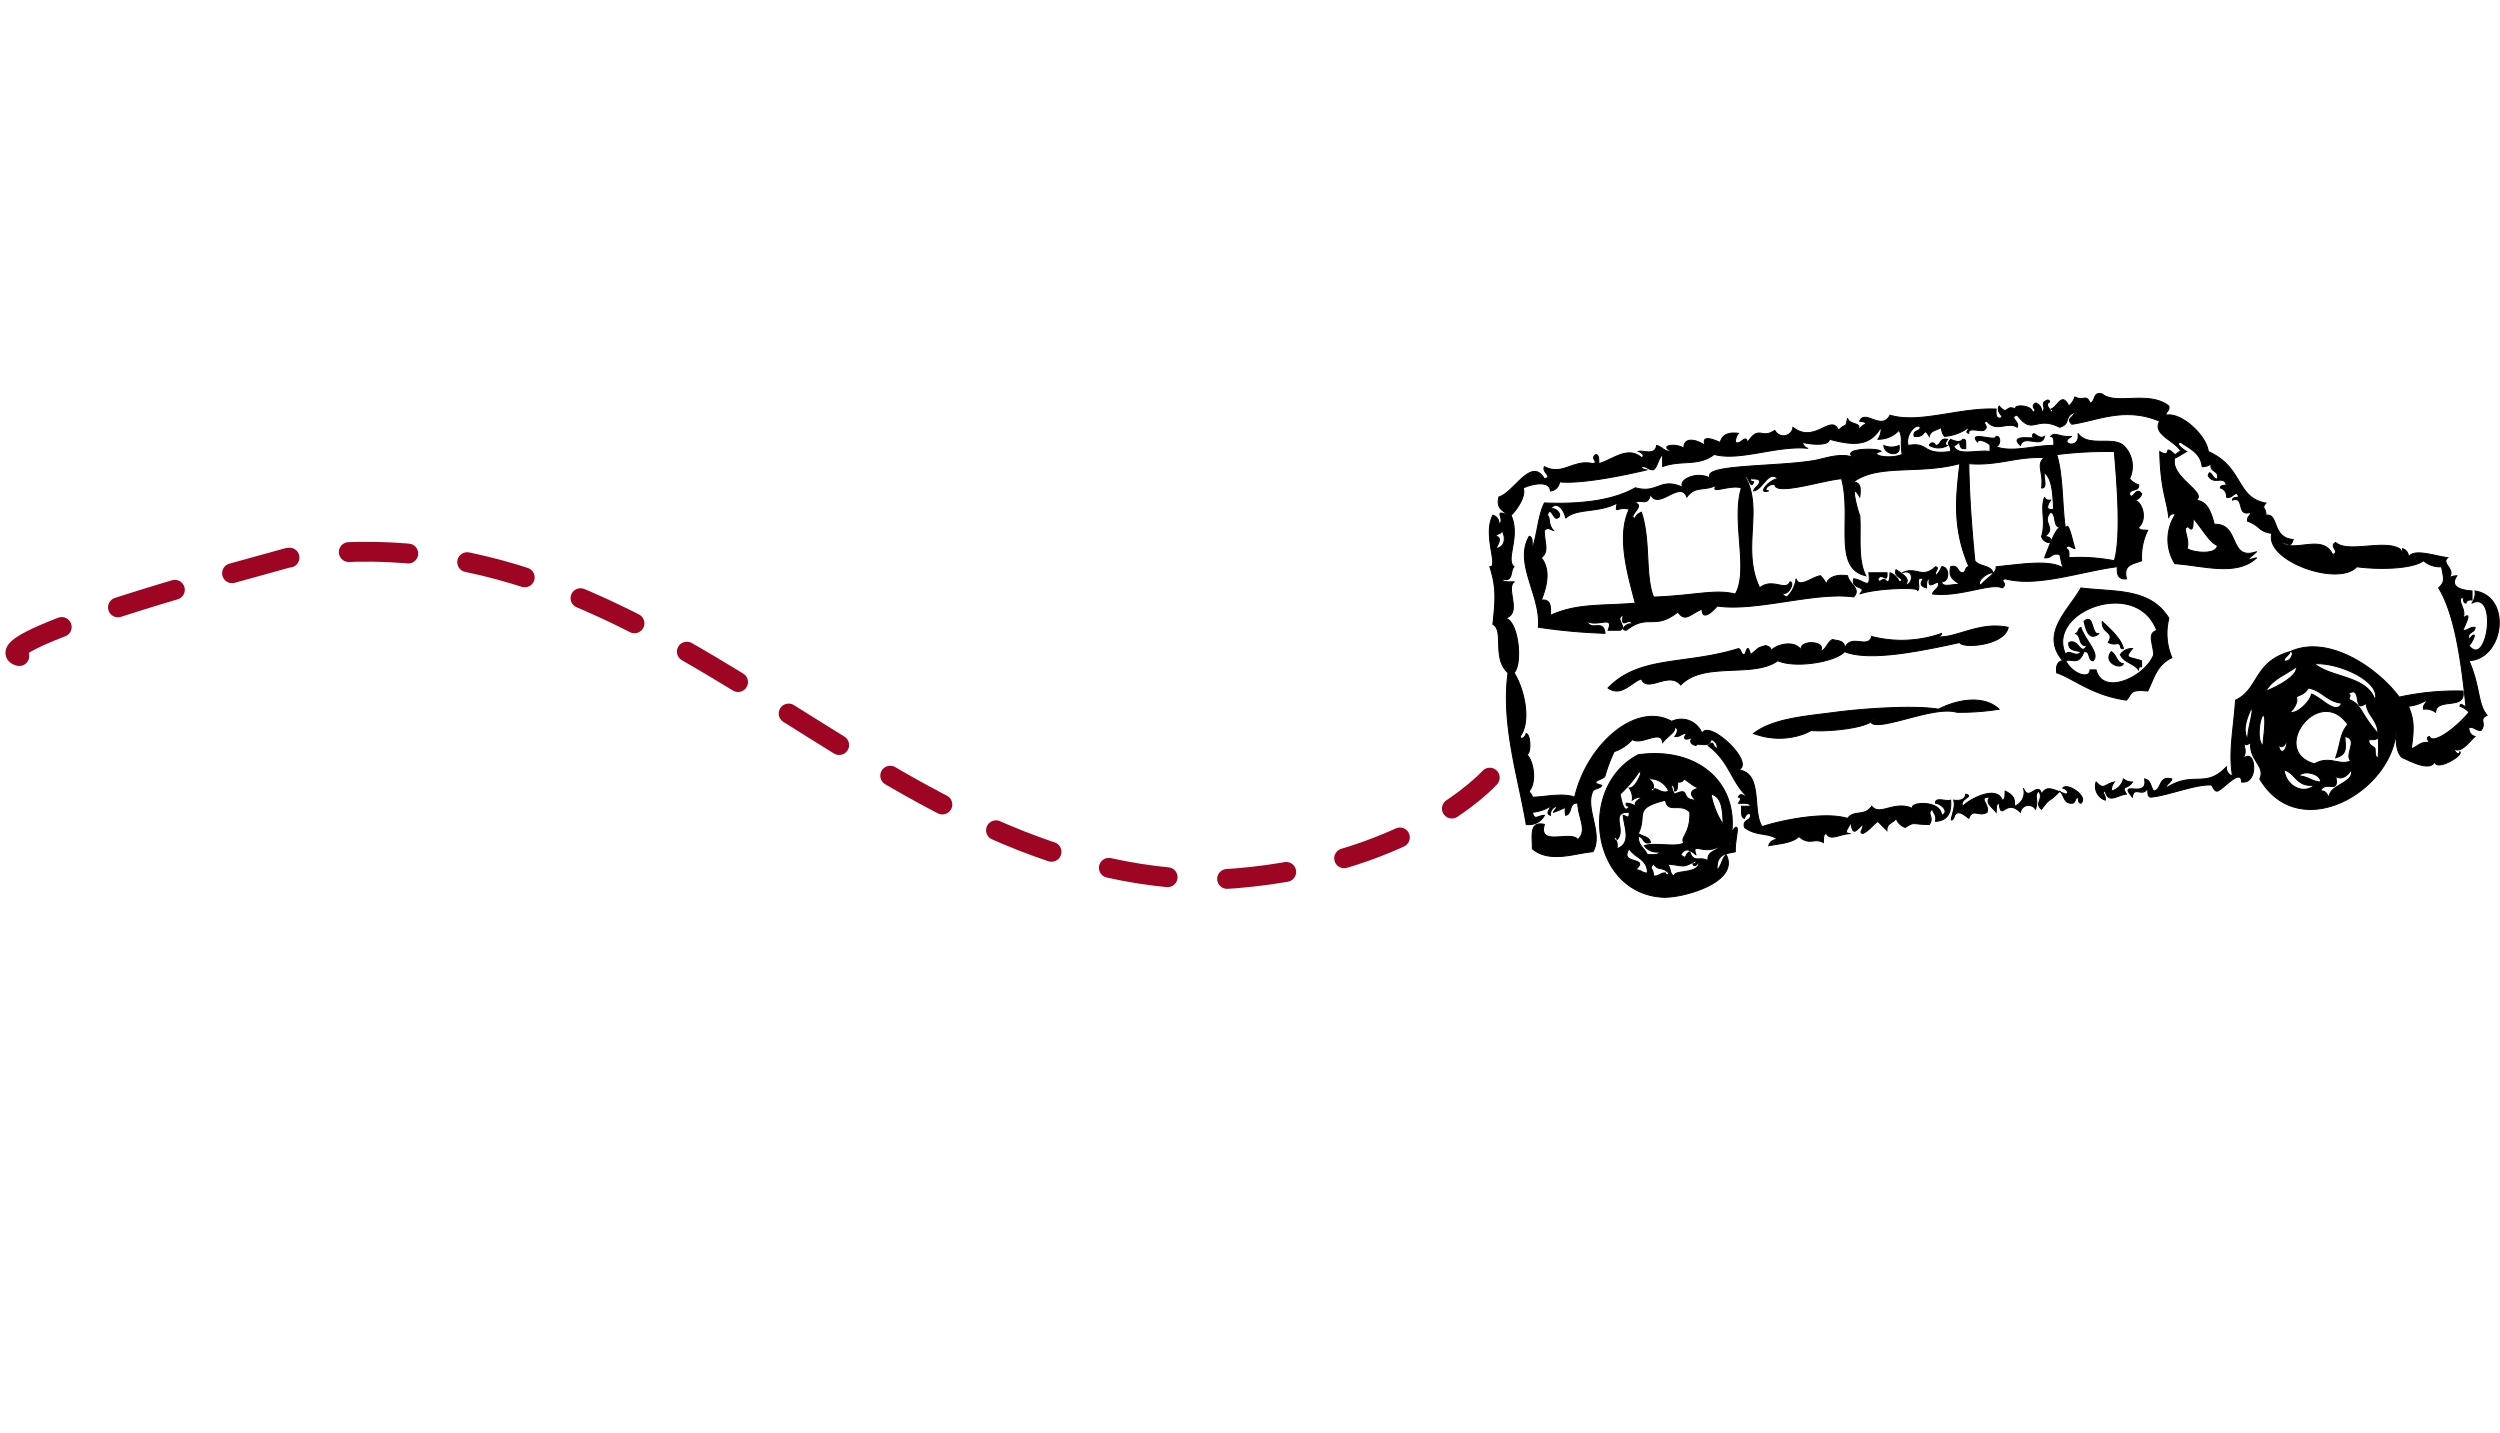 <svg height="144.414" viewBox="0 0 251.981 144.414" width="251.981" xmlns="http://www.w3.org/2000/svg"><path d="m17.437-61s-4.35-3.976 28.048 6.427c35.222 15.8 31.181 59.228 60.965 78.243 16.589 9.574 28.542 6.3 28.542 6.3" fill="none" stroke="#9d0523" stroke-dasharray="6 6" stroke-linecap="round" stroke-width="2" transform="matrix(.839 -.545 .545 .839 20.565 126.806)"/><g fill-rule="evenodd" stroke="#000" stroke-width=".1" transform="translate(-277.442 612.419)"><path d="m477.6-566.166a1.9 1.9 0 0 0 1.529 0c.271 1.266-1.523.931-1.529 0z" transform="translate(-10.278 -1.353)"/><path d="m502.983-543.915c1.06-.9.7 1.528 1.53 1.223-1.154.992-1.413-.821-1.53-1.223z" transform="translate(-15.489 -5.881)"/><path d="m509.737-539.179v.61c-.261-.056-.29.118-.306.307-.478-.642-1.493-.749-1.834-1.529a1.345 1.345 0 0 1 1.224-.61c-.854 1.017-.421.795.916 1.222z" transform="translate(-16.437 -6.644)"/><path d="m507.568-522.338c-.937.092-1.822 1.02-2.138-.306-.454.134.119.389 0 .916a1.462 1.462 0 0 1 -.918-1.833c.828.86.761.242 1.833 0a1.445 1.445 0 0 0 -.305.917 1.674 1.674 0 0 0 1.221-1.222 1.44 1.44 0 0 0 .919.305c-.547.815-1.194.29-.612 1.223z" transform="translate(-15.796 -10.039)"/><path d="m483.827-572.1c.346.059.17.306 0 .306-.087.494.289.526.306.916.348-.06.169-.307 0-.307.751-.2 1.093-1.815 1.833-.307a2.148 2.148 0 0 0 .612-.916c.895.456 1.133-.345 1.527.614.59-.124.241-1.187 1.222-.917 1.324 1.15 4.722-.375 6.724 1.22.084.494-.289.527-.305.919 1.554-.325 4.087 2.038 4.277 3.666 3.586 1.594 2.761 4.655 5.806 5.195-.507.608.028.388 0 1.223 1.309-.246.574 2.293 2.75 2.445-.265.887-.458.343-1.221.3 1.4 1.062 4.2-.928 5.193 1.222.856-.3-.443-.815.306-1.222 1.233 1.1 4.778-.3 6.418.613.385.214.582 1.724.3 0a.844.844 0 0 1 .612.916c.441-1.012 2.784-.12 3.972 0-.752.624 1.02 1.248 0 2.138a1.456 1.456 0 0 1 .919-.307c-.906 1.315.915 1.477 1.527 1.529v.916c-.354-.051-.545.069-.611.307-.3-.01-.236-.374-.305-.613-.757.3.422 1.176 0 2.14 1.051-.854.178.7 0 1.223.547.038.645-.372 1.221-.305 0 .606-.833.388-.61 1.223.854-1.08.544.03 0 .611 1.812 2.387 2.951-5.569.3-4.279a1.714 1.714 0 0 0 .305-1.223c3.752.6 2.9 6.863-.61 7.029 1.167 2.641.859 4.391 1.832 5.5-.909.437-.02.77-.61 1.526-.548.042-.644-.372-1.221-.3a.833.833 0 0 0 .61.916c-.586.512-1.434 1.772-2.138 1.222.109.352.538.774.612.307.423.443-3.057 2.37-2.445.609-.122 1.8-2.884.144-3.362 0-.66-.561-.643-1.8-.61-3.054-.013 6.169-9.672 12.043-13.752 5.194.613-1.313-1.1-1.883-.915-3.669-.273.191-.548.369-.611 0-.184.509.4.822-.308 1.836 1.357-1.812 1.891 2.386 0 2.138-.032-1.463-1.867.768-2.442.917-.319.08-.5-.6-.612-.61-1.6-.1-4.4 1.08-6.111 1.222-.359-.05-.26-.558-.307-.918-.48 1.016-1.4-.3-1.527.918-1.59-1.829 1.63.242 1.221-1.834.63.086.612.818.919 1.222.868-.153.439-1.6 1.833-1.222-.109.4-.537.482-.61.916 2.858-1.806 3.934.134 6.111-2.139a.835.835 0 0 0 .61.916c-.42-2.356.121-4.825.305-7.639 2.348-1.065 1.826-3.873 5.5-4.887-.107.4-.538.479-.61.916.629.268 1.157-1.008.61-.916 3.9-1.782 8.869 1.71 11 4.581a26.661 26.661 0 0 1 6.417-.61c.362 1.99-2.665.593-2.75 2.139a1.727 1.727 0 0 0 -1.221-.308c-.087-.493.288-.525.305-.915a4.214 4.214 0 0 1 -1.834.614c.65 1.448.541 2.456.305 4.277.639-.176.873-.758 1.834-.613-.187-.269-.37-.544 0-.609.309.9 2.765-.935 3.973-2.445a2.124 2.124 0 0 0 -.917-.609c.135-.447.269.029.61 0-.42-3.969-1.03-9.121-2.75-11.921.734-.7.466-.984.305-2.138a2.506 2.506 0 0 1 -1.833-.609c-1.071.829-4.442.921-6.723.609-1.873 2.06-9.344-.628-8.556-3.362-1.454-.229-1.089-.73-2.445-1.222-.087-.494.288-.527.307-.915-1.485.538-.553-1.643-1.836-1.222.009-.3.374-.239.613-.308-.2-.912-.653.295-1.223 0a.836.836 0 0 0 -.61-.915c.008-.3.374-.239.61-.307-.307-1.014-1.233.083-1.834-.916.172-.884.478.47.919.306.227-.94-.839-.586-.612-1.528a1.44 1.44 0 0 1 -.918.305c-.143-1.383-1.242-1.814-2.139-2.444-.837 0 .605.987.612.917.009-.091-1.287.817-1.223.612-.593 1.922 3.337 3.539 2.14 4.279.889.157 1.368.626 1.833 2.444 2.661-.117 1.4 3.78 4.277 2.748-.564.563-1.488 1.055 0 .614-2 1.941-5.518.77-8.25.609a4.6 4.6 0 0 1 0-4.887c.117-.289-.65-.137-.61.3-.158-1.744-.835-2.781-.916-6.722 1.326.791.25-.908 1.527.305.249-.056.305-.305.611-.305-.494-1.042-2.95-1.723-2.138-3.056-3.565-1.5-6.308-.044-8.861.308-.614-.625.132-.6.305-1.223-1.184.511-.337 1.154-1.529 1.528-2.478-1.24-2.659.911-4.279-1.222-.914.2.294.651 0 1.222-.956-.629-2.142.569-3.054-.613-.691.172.37.477-.305.916-.444.167-1.58-.357-1.529.306-.443-.136.032-.267 0-.609a4.6 4.6 0 0 1 -2.445.917 1.439 1.439 0 0 1 -.3-.917c-.407.307-1.137.289-1.222.917-.712-1.11-.23.184-1.53 0-.167-.679.585-.436.611-.917-.319-.5-1.546.672-1.221 1.832 2.18-.386 1.28 1 4.279.611.028-.834-.509-.614 0-1.223.54.214.946.339 1.222 0 .26-.054.288.122.306.306v.613c-.521.113-.576-.238-.611-.613-.246.059-.305.306-.61.306.281 1.143 2.453.4 3.667.611v-.611c-.086-.28-1.354-.812-1.222-.306-1.153-1.276 1.915.006 1.832-.609.594-.122.447 1.393-.3.915 1.686.863 4.213-.06 6.111 0 .025-.434.05-.865-.305-.915.446-.518.81.113 2.14 0-1.511.723.906 1.431.609-.308.986 1.441 3.484.274 4.584 1.223a2.893 2.893 0 0 1 .612 3.361 2.146 2.146 0 0 0 .917.61c.094.706-.883.341-.917.919.277.833.683-.931 1.223 0a.846.846 0 0 1 -.916.61c.92-.1 1.584 1.9.61 2.75.049.357.556.257.916.3a6.059 6.059 0 0 0 -.61 3.059c-.76.359-1.917.321-1.528 1.832-.806.093-1-.423-.917-1.223-3.743.485-8.068 2.091-11.306 1.223-.691.172.37.476-.307.915-1.091-.556-4.232.958-7.026.613.107-.4.536-.482.61-.919.091-.816-1.186.815-.916-.61-.358.05-.257.556-.307.915-.635-.169-.646-.475-.3-.915-.962-.322-.169.872-.612 1.222.522-.412-4.087-.3-5.806.307.89-.862-.913-.381-.611-1.529.985.069 1.775 1.306 1.529-.609h1.833c.053 1.209-.469-.1-.916.609.172.69.475-.371.916.306.358-.05.258-.558.305-.915a1.538 1.538 0 0 1 .918.915c.9-.268-.708-.457-.306-1.222.515.377 1.561.889.916 1.527.787.047.989-1.705-.3-1.22 1.448-.685 1.994.683 3.362-.613.454.135-.122.393 0 .916a2.189 2.189 0 0 0 .611-.916c.822-.009.822 1.539 0 1.529.037.676 1.3.128 1.833.3-.442-.476-1.23-.6-.917-1.833.834-.223.614.607 1.222.613.331-.078.207-.611.611-.613-1.675-3.854-1.317-7.016-.916-10.39-4.016 1.127-8.218 0-10.7 1.834.406.141.81.144.611 1.527-1.213-2.068.031 2.214 0 1.835.153 1.794-.245 4.489.612 6.11-3.381-.734-1.38-5.844-2.444-9.778-1.838.143-6.632 1.723-6.724.61-.5-.22-1.329.61-.612.612-1.259.405.044-1.144.917-1.222-.954-.934-1.515 1.119-2.444 1.222.107-.4.536-.482.61-.916-.05-.359-.557-.258-.917-.306-.057.258.119.289.307.306-.307.944-.5-.663-.919-.612 1.994 3.28-.38 7.353 1.529 11.306 1.31-1.064 2.618.417 3.056-.61.582.087-.414 1.8-.917.916.135.271.269.548.612.61a3.026 3.026 0 0 0 .915-1.832c.328.987 1.512-.13 2.445-.307a2.168 2.168 0 0 1 .611.917c.011-.478.633-1.14 2.14-.917.118.837 1.411 1.3.61 2.138-3.907-.544-9.817 1.5-13.751.92-.238.276-1.519 1.7-1.528.3-1.3.571-1.678 1.338-2.444.306-2.419 1.889-2.96.086-5.195 1.833-.718 0 .112-.834.611-.611-.273-.842-1.241.711-.918-.916-.931.372.449 1.167-.305 1.527h-1.221c.64-1.6-1.074-.266-2.14-.917.478 1.092 1.646-.282 1.833 1.223a56.643 56.643 0 0 1 -6.724-.611c.295-3.146-2.509-6.474-.916-9.166.415.094.254.764.306 1.222.507-1.428.578-3.293 1.222-4.585 3.888.161 7-.3 9.167-1.527 2.32.651 2.453-1.143 4.889 0-.82-.628 1.206-1.836 2.75-.917-1.414-1.47 6.518-1.163 10.391-1.833 1.086-.189 2.647-.826 3.972-.306-1.4-.919 2.535-1 2.75-.612-1.376.355.9.849 2.14.305-.221-1.377.1-1.525-.306-2.445a2.817 2.817 0 0 1 -2.139.917 1.714 1.714 0 0 0 .305-1.221c-1.139 2.118-3.127 1.767-5.2 1.221.012.669-1.755.559-2.749.306.135.273.266.547.612.613-3.088-.331-6.9 1.322-9.476.609-1.579 1.232-3.217.522-5.192 1.222v-1.204c-.443.376-.465 1.167-.919 1.529-.548.038-.644-.374-1.221-.307-.015.2.4.355.61.307-3 .709-6.764 1.419-8.862 1.222a1.009 1.009 0 0 1 -.915.916c-.045-.966-1.488-.841-2.751-.305.364.88-.836 2.441-1.222 2.75.981 2.188-.6 4.437.305 5.194-.429.387-.017 1.613-1.222 1.223.095.414.764.254 1.222.306-.869.685.869 3.219-.917 3.666 1.317.088 1.834 4.518.917 5.5.992 1.53 1.777 4.84.612 6.418.107.428.537.025.61-.307.566.129.516 3-.305 1.836.973.354 1.487 2.924.61 3.971.059.247.307.3.306.612 1.2 0 3.055-.473 4.279 0 1.187-5.22 6.117-9.677 9.779-7.642a2.225 2.225 0 0 1 3.055 1.222c.638-1.528 5.455 3 3.667 3.668 2.765.333 1.1 4.89 2.751 6.113-.009-.3-.374-.238-.611-.305 1.292-.5 6.291-1.709 8.862-.917.674-.895 1.635-.14 2.445-1.223.844 1.066 2.336-.721 4.276.3-1.008-.66 2.674-1.1 2.752.614.923-.373-.163-1.22-.611-1.223-.052-.663 1.082-.141 1.527-.306.121 1.345-.376 2.069-1.527 2.138.13-.637-.211-.809-.305-1.223-.656.461.217.75-.306 1.53-1.734.029-1.41-.348-2.446.307a1.552 1.552 0 0 1 -.916-.917c-.233.478-.97.455-.917 1.222q-.468-.451-.916-.919c-.541.375-.885.95-1.527 1.223-.454-.133.121-.391 0-.916-.74.672-.989 1.255-1.223-.307.021.511-.956 1.237 0 1.223-1.221.086-2.031.769-2.445 0-.358.05-.258.559-.306.915-.857-.517-1.418.333-2.444-.609-.683.582-1.455.668-3.055.915a.842.842 0 0 1 .917-.609c-.855-.729-2.178-.306-3.362-1.222-.222-.837.608-.616.612-1.223-.107-.428-.537-.028-.612.306-.415-.094-.253-.768-.306-1.223h.918c-.095-.416-.766-.254-1.223-.306.189-.274.37-.548 0-.61.226-.544.556-.044.918 0-1.743-1.683-1.759-3.507-3.973-5.2.7-.607.34.078.917.307a.833.833 0 0 0 -.612-.916c-.207.976-1.387.2-1.527.61-.636-.169-.648-.475-.305-.915-.488.395-1.23.4-.612-.307-.548-.038-.645.377-1.222.307.212-.247.474-.837 0-.916.058.544-.683.827-1.221 1.525-.145-1.386-2.106.322-3.057-.3a4.348 4.348 0 0 1 -1.833 1.223 15.766 15.766 0 0 0 -.917 2.442c-.089.271-.884.435-.917.612-.042.244.6.334.612.307-.106.37-.777.331-.918.61-.85 1.683 1.079 4.313 0 6.113-1.681.125-4.414 1.2-6.111-.307.037-1.186-.37-2.817 1.222-2.445-.674 2.305 2.7.559 3.363 1.529 1.022-.888.04-2.2 0-3.668-.932-.116-.521 1.109-1.224 1.223-.205-1.081.458-.869-1.221-.306.058-.247.306-.305.305-.611a.843.843 0 0 0 -.61.917c-.545-.223-.045-.555 0-.917a4.2 4.2 0 0 1 -1.835.611c.266.889.457.345 1.222.306a1.746 1.746 0 0 1 -1.833.916c-.787-4.715-2.545-10.084-1.834-15.279-1.643-1.481-.36-4.265-1.527-4.89.281-2.6.347-3.747-.307-5.807.925.075-.739-3.207.307-5.194a.844.844 0 0 1 .611.917c.722-.462-.7-1.61.915-.917-.44-.475-1.229-.6-.915-1.835 1.494-.421 3.268-4.117 4.583-1.833.916-.2-.292-.654 0-1.223 1.84.964 2.918-.775 4.889-.305.691-.169-.37-.477.306-.917.358.05.258.556.305.917 1.372-.39 2.9-1.818 4.28-.61.427-.106.026-.538-.306-.612.388-.185 1.694.493 1.833-.611.581.131.767.658 1.528.611-1.464-.7.7-.837 1.221-.3-.052-1.184 1.235-.954 2.14-.307-.256-.72.027-.966 1.527-.306.1-.387.394-1.116 1.833-.917a1.446 1.446 0 0 0 -.305.917c.569.292 1.022-.914 1.223 0 1.186-1.832 1.368-.255 2.75-1.223a.967.967 0 0 0 1.833-.3c2.2 1.737 3.86-1.453 4.584.3.831-.851.663-.048.916-1.222.133.711 1.722.445.915 1.222.4-.106.48-.537.918-.609-.009-.3-.373-.238-.612-.308.512-1.256 2.237 1.038 3.055-.609 2.94.9 7.046-.788 10.7-.613-.025.434-.05.865.306.916.788-.072-.419-.524 0-1.223 1.077 1.2.47-.589 2.139.613-1.561-.782 1.113-.889 1.223 0 .69-.172-.372-.477.3-.916a.841.841 0 0 1 .612.916c.656-.456-.338-.862.608-1.22zm.916 5.5c.685 2.148.528 5.518.918 7.639.187-1.436.727 1.315.917 1.836-.362-.045-.695-.544-.917 0 .355.051.331.482.305.916a18.231 18.231 0 0 1 4.583.307c.727-2.392.242-8.163 0-11a39.845 39.845 0 0 0 -5.806.302zm-1.222 4.278c.067.238.257.358.612.308-.187.284-.712 1.126.305.915-.079-1.045-.064-3.011-.917-3.665-.166.443.358 1.58-.305 1.527.232-1.571-.612-2.4.305-3.056-2.885-.134-4.652.848-7.639.61.058 3.245.257 6.127.611 9.781.4.618 1.619.42 1.834 1.222-.695-.057-1.782 1.032-1.223 1.22.6-.735 1.638-1.212 1.527-1.833 2.827-.288 5.771-.791 7.03.307-.456-.259-.444-.985-.612-1.529-.864-.252-.791.432-1.528.307.612-1.551 1.063-2.752 1.528-3.056-.714-.1-.3-1.335-.916-1.527-.992 1.043.682 1.582-.612 2.445.373.032.723.091.612.609a.845.845 0 0 1 -.917-.609c.474-1.57-.165-2.697.305-3.979zm-41.254 2.139c.065-.343.339-.473.613-.61.948 2.819.359 6.309 1.221 8.554 4.1-.14 6.241-.834 8.251-.3 1.378-2.377-.408-7.409.61-10.7-1.113-.4-3.42.779-2.444-.307-1.307.69-2.161.027-3.055 1.222-.7-1.772-2.938 1.463-3.667-.3-.242 1.386-1.109.371-1.528.915 1.076.238-.926 1.433-.001 1.523zm-7.028 0c-.029-.61-.848-1.964-1.527-.916.629-.268 1.372.794.61.916-.314.036-.619-1.318-.915-.3.323.223.034.92.61 1.527-.437-.119-.515-.366-.918 0 .006 1.285.519 2.121-.305 2.752.853 1.105.691 2.552 0 4.277.954-.139.977.654.918 1.529 2.7-1.22 5.068-.94 8.555-1.222-.729-2.788-1.92-6.728-.611-9.474-1.28-.319-1.422.628-1.222-.611-1.954 1.025-4.057.471-5.195 1.519zm-7.028 1.836c.759.044.089 1.035 0 1.222 1.12-.187.92-1.357.611-1.836-.003.402-.535.277-.611.611zm88.619 16.5c.672-1.826-3.592-3.823-6.112-3.667 1.797 1.459 5.318 1.196 6.112 3.663zm-11-.916c1.19-.446 3.284-1.593 3.056-2.445-1.035.796-2.415 1.248-3.058 2.441zm2.445 2.139c.723.207 2.086-1.19 2.139-1.832.946.254 2.474 2.209 3.056.915-1.481-.149-1.976-1.283-3.362-1.53-.458.726-.914.679-1.223.916.215.423-.142 1.055-.612 1.527zm5.807-1.832c.571.07-.173.5.3.609 1.108.506 1 1.4 2.751 3.361-.046-1.38-1.07-1.781-1.221-3.054-1.412 1.17-.274-1.991-1.832-.92zm-10.082 4.579c-.049-1.194.73-3.126.307-3.059-.483 1.136-.833 2.136-.307 3.059zm6.723 2.443c1.562-.881 2.511.25 3.666-.3-.7-.6.849-2.234-.61-2.444.08 1.092.283 1.8-.918 2.138.564-1.666.4-2.367 1.223-3.361-2.909-4.119-7.971 2.676-3.365 3.967zm-5.2-1.833c.088-1.077.386-3.091 0-3.055-.372.461-.6 2.633 0 3.055zm2.14-1.529c.828 1.422-.691 2.347-.611.919.061 2.445 1.505.619.611-.923zm9.167 1.836c.048.36-.053.865.305.915a11.112 11.112 0 0 0 0-2.138c-.052.357-.483.33-.917.306-.091.602.413.604.612.917zm-9.167 2.138c.2 1.746 2.082 2.507 3.055 1.529-1.788.259-1.88-1.178-3.055-1.529zm5.194.61c.431 2-1.031.33-1.528 1.529.6-.093.607.413.919.612-.2-1.2 2.676-1.479 2.137-2.751-.241.604-1.069 1.098-1.528.61zm-1.528.612c.1-.832-1.776-1.246-2.138-.612.865.054 1.272.561 2.138.612zm-13.445-25.669c-.5.043.319 1.275 0 2.14.548.4 2.951.691 3.057-.307-.789-.295-1.546-1.731-2.446-2.751.052 2.134-.607.403-.611.919z"/><path d="m485.206-566.334a1.822 1.822 0 0 1 -1.833 0 .309.309 0 0 1 .611 0c.607 0 .387-.832 1.222-.612-.188.274-.371.546 0 .612z" transform="translate(-11.463 -1.186)"/><path d="m497.081-522.443c-1.084 1.207-.879.5-1.833 1.832-.772-.577.282-1.07-.3-1.832-.523.528.048.8-.308 1.832a.832.832 0 0 0 -1.527.308c-1.492-1.479-1.929 1-2.139-.917-.358.052-.257.557-.306.917-.35-.494-1.2-.967-.61-1.527-1.35-.044.029.748-.306 1.527-.831.513-1.432-.486-1.834.612-.459-.354-1.287-1.074-1.527 0-.677.717.3-1.017 0-1.835.7.087 1.147-.074 1.221-.61.9.265-.709.458-.306 1.222.637-.707 3.448-2.186 3.972-.612.358-.048.258-.556.307-.916.535.279 1.06.568.917 1.528a1.463 1.463 0 0 0 .916-1.834c.524 1.492 1.471-.8 1.833.612.511-.945 1.127-.461 2.445 0 .426-.11.025-.537-.307-.612.445-.59 2.61.846 1.834 1.528-.3-.009-.236-.374-.307-.61-.332.074-.205.606-.609.61-.865.046-.77-.863-1.226-1.223z" transform="translate(-12.032 -10.24)"/><path d="m496.047-567.389c.073-.788.524.419 1.221 0-.288 1.3-2.057-.281-2.444.915-1.39-1.332 2.201-.45 1.223-.915z" transform="translate(-13.748 -1.046)"/><path d="m499.453-539.536c-.085-.7.075-1.151.611-1.222-2.316-2.724.529-5.034 1.834-7.336 3.419.429 6.976-.031 8.862 3.056a6.217 6.217 0 0 0 .305 3.974c-1.609.749-1.85 2.269-2.445 3.361-1.867-.193-1.518.238-2.138.916-3.487-.482-5.434-2.246-7.029-2.749zm9.78-1.834c-.1-1.249-.652-2.119.3-2.444-2.026-5.42-11.272-1.89-9.166 2.444.253-.673 1.07.42 1.527-.3-.584-.13-1.314-.114-1.222-.919 1.014-.47 1.153 1.445 1.833.307-.931.115-.518-1.11-1.221-1.223.4 0 .278-.536.61-.611.4 1.283 1.981 2.666 1.223 3.361-.578-.035-.214-1.011-.918-.915-.537 1.437-1.213.672-1.832.915.609 1.291 2.421 1.943 2.444.917h.611c.693 2.701 4.958.697 5.811-1.532z" transform="translate(-14.71 -5.064)"/><path d="m505.289-543.863c.166.255 1.9 1.559 2.138 2.751-.257.056-.287-.118-.305-.305-.265-.463-.456.083-1.221-.307.691-1.176-.687-.821-.612-2.139z" transform="translate(-15.962 -5.933)"/><path d="m476.226-542.518c-.009.3-.375.238-.611.305 1.879.346 4.33-1.58 7.333-.916-.386 1.865-4.673 2.146-4.889 1.527-4.1.9-9.131 1.918-11.612.919-.863 1.018-4.928 1.71-6.724.916-2.462 1.783-7.448.018-9.779 2.445-1.206-1.466-3.366.875-3.971-.612-1.017.33-2.032 1.867-3.361.915 3.172-3.3 7.779-2.3 13.138-3.971.332.074.207.608.611.61.165-.086.305-1.345.612 0 .969-.732.543-.637 1.528-.915.635.172.648.475.305.915.149-.9 2.7-1.752 3.362-.3-.673-1.252 2.645-1.174 1.833 0 .607-.211.7-.93 1.223-1.223.584.129 1.316.11 1.223.916.65-1.607 2.317.114 2.75-1.223a12.037 12.037 0 0 0 7.029-.308z" transform="translate(-3.093 -6.055)"/><path d="m506.381-540.015c.538.277.5 1.124 1.221 1.22-.247.632-2.125-.123-1.221-1.22z" transform="translate(-16.137 -6.723)"/><path d="m461.07-530.507c1.976-1.519 5.169-1.731 8.25-2.138s8.149-.71 10.389-.308c1.933-1 4.569-1.445 6.111 0a24.055 24.055 0 0 1 -4.278.308c-2.051-.629-6.736 1.478-8.25 1.222-1.127-.19.834-1.153-.305-.307-1.1.819-5.079 1.066-6.113.916-.327-.045.758-.3-.61.306a7.239 7.239 0 0 1 -5.194.001z" transform="translate(-6.883 -7.983)"/><path d="m455.224-519.637c.473-.245-.048 1.252 0 2.445-.716.192-1.956.094-1.833 1.832.443-.374.463-1.166.918-1.529 1.4 2.761-4.391 4.394-6.417 4.28-7.192-.4-8.656-11.136-2.445-14.364 6.411-.879 10.678 3.376 9.167 9.167.259-.244-.021-1.258.61-1.831zm-11.612-3.363c.088.455.394 2.207.917 1.222-.187-.017-.362-.046-.305-.306a1.436 1.436 0 0 1 .916.306c-.091-.6.412-.606.613-.916a1.44 1.44 0 0 0 -.918.3 1.711 1.711 0 0 0 -.306-1.222c.7.065 1.585-2.169.918-1.527a12.372 12.372 0 0 1 -1.835 2.143zm3.361-.306c.045-.682.769.4 1.529 0a2.045 2.045 0 0 0 -2.139-1.222.833.833 0 0 1 .61.916c-.173.001-.346.247 0 .307zm2.445-.917c-.048.362.053.866-.305.917-.069-.238-.009-.6-.305-.61a1.438 1.438 0 0 0 .305.916c1.711-.777.427.563 2.139.61-1.425-1.229 1.039-1.256.306-1.222-.636-.179-.989-.643-1.53-.916-.065.238-.253.356-.609.306zm4.582 4.279c-.066-1.36-.073-2.781-1.224-3.055a8.123 8.123 0 0 0 1.224 3.055zm-3.362-1.222c-.859-1.033-2.289.189-2.444-1.223-3.372.827-1.813 1.45-2.75 3.361.406.307 1.136.288 1.221.915-.834.223-.615-.606-1.221-.609-.013.93.644 1.186.916 1.832.456-.051 1.128.11 1.222-.3a1.494 1.494 0 0 1 -1.527-.613c1.07-.372 3.41.23 3.971-.307-.394-.528.68-.89.615-3.056zm-7.334 2.751c0-.169-.247-.349-.305 0 .356.051.332.482.305.916 1.48-.544.736-2.115.61-3.361.385.065.627.475.612-.306-2.005-.058-.26 1.755-1.219 2.751zm7.946 1.526c-.559-.451-1.035-.818-1.529 0 .706.606.34-.075.917-.3.366 1.23 1.047.379 1.833.915-.129-1.047.916-.919 1.222-1.529-1.593 1.086-2.939-.535-2.44.914zm-3.056.919c.629.083.288 1.136.917 1.219-.25-.672 2.66-.11 2.445-1.526-.075.331-.5.732-.611.307.186-.018.361-.049.305-.307-1.465.77-.991.497-3.05.307zm-3.056.609c.578-.068.675.345 1.223.307.013-1.441-1.321-1.532-1.834-2.445-1.111 1.683 2.216.761.613 2.139zm3.362.307c-.767-.731-.966-.134-1.529-.916-.509.607.029.386 0 1.219.578.068.674-.342 1.223-.3.001.167.25.342.306-.003z" transform="translate(-2.873 -9.377)"/></g></svg>